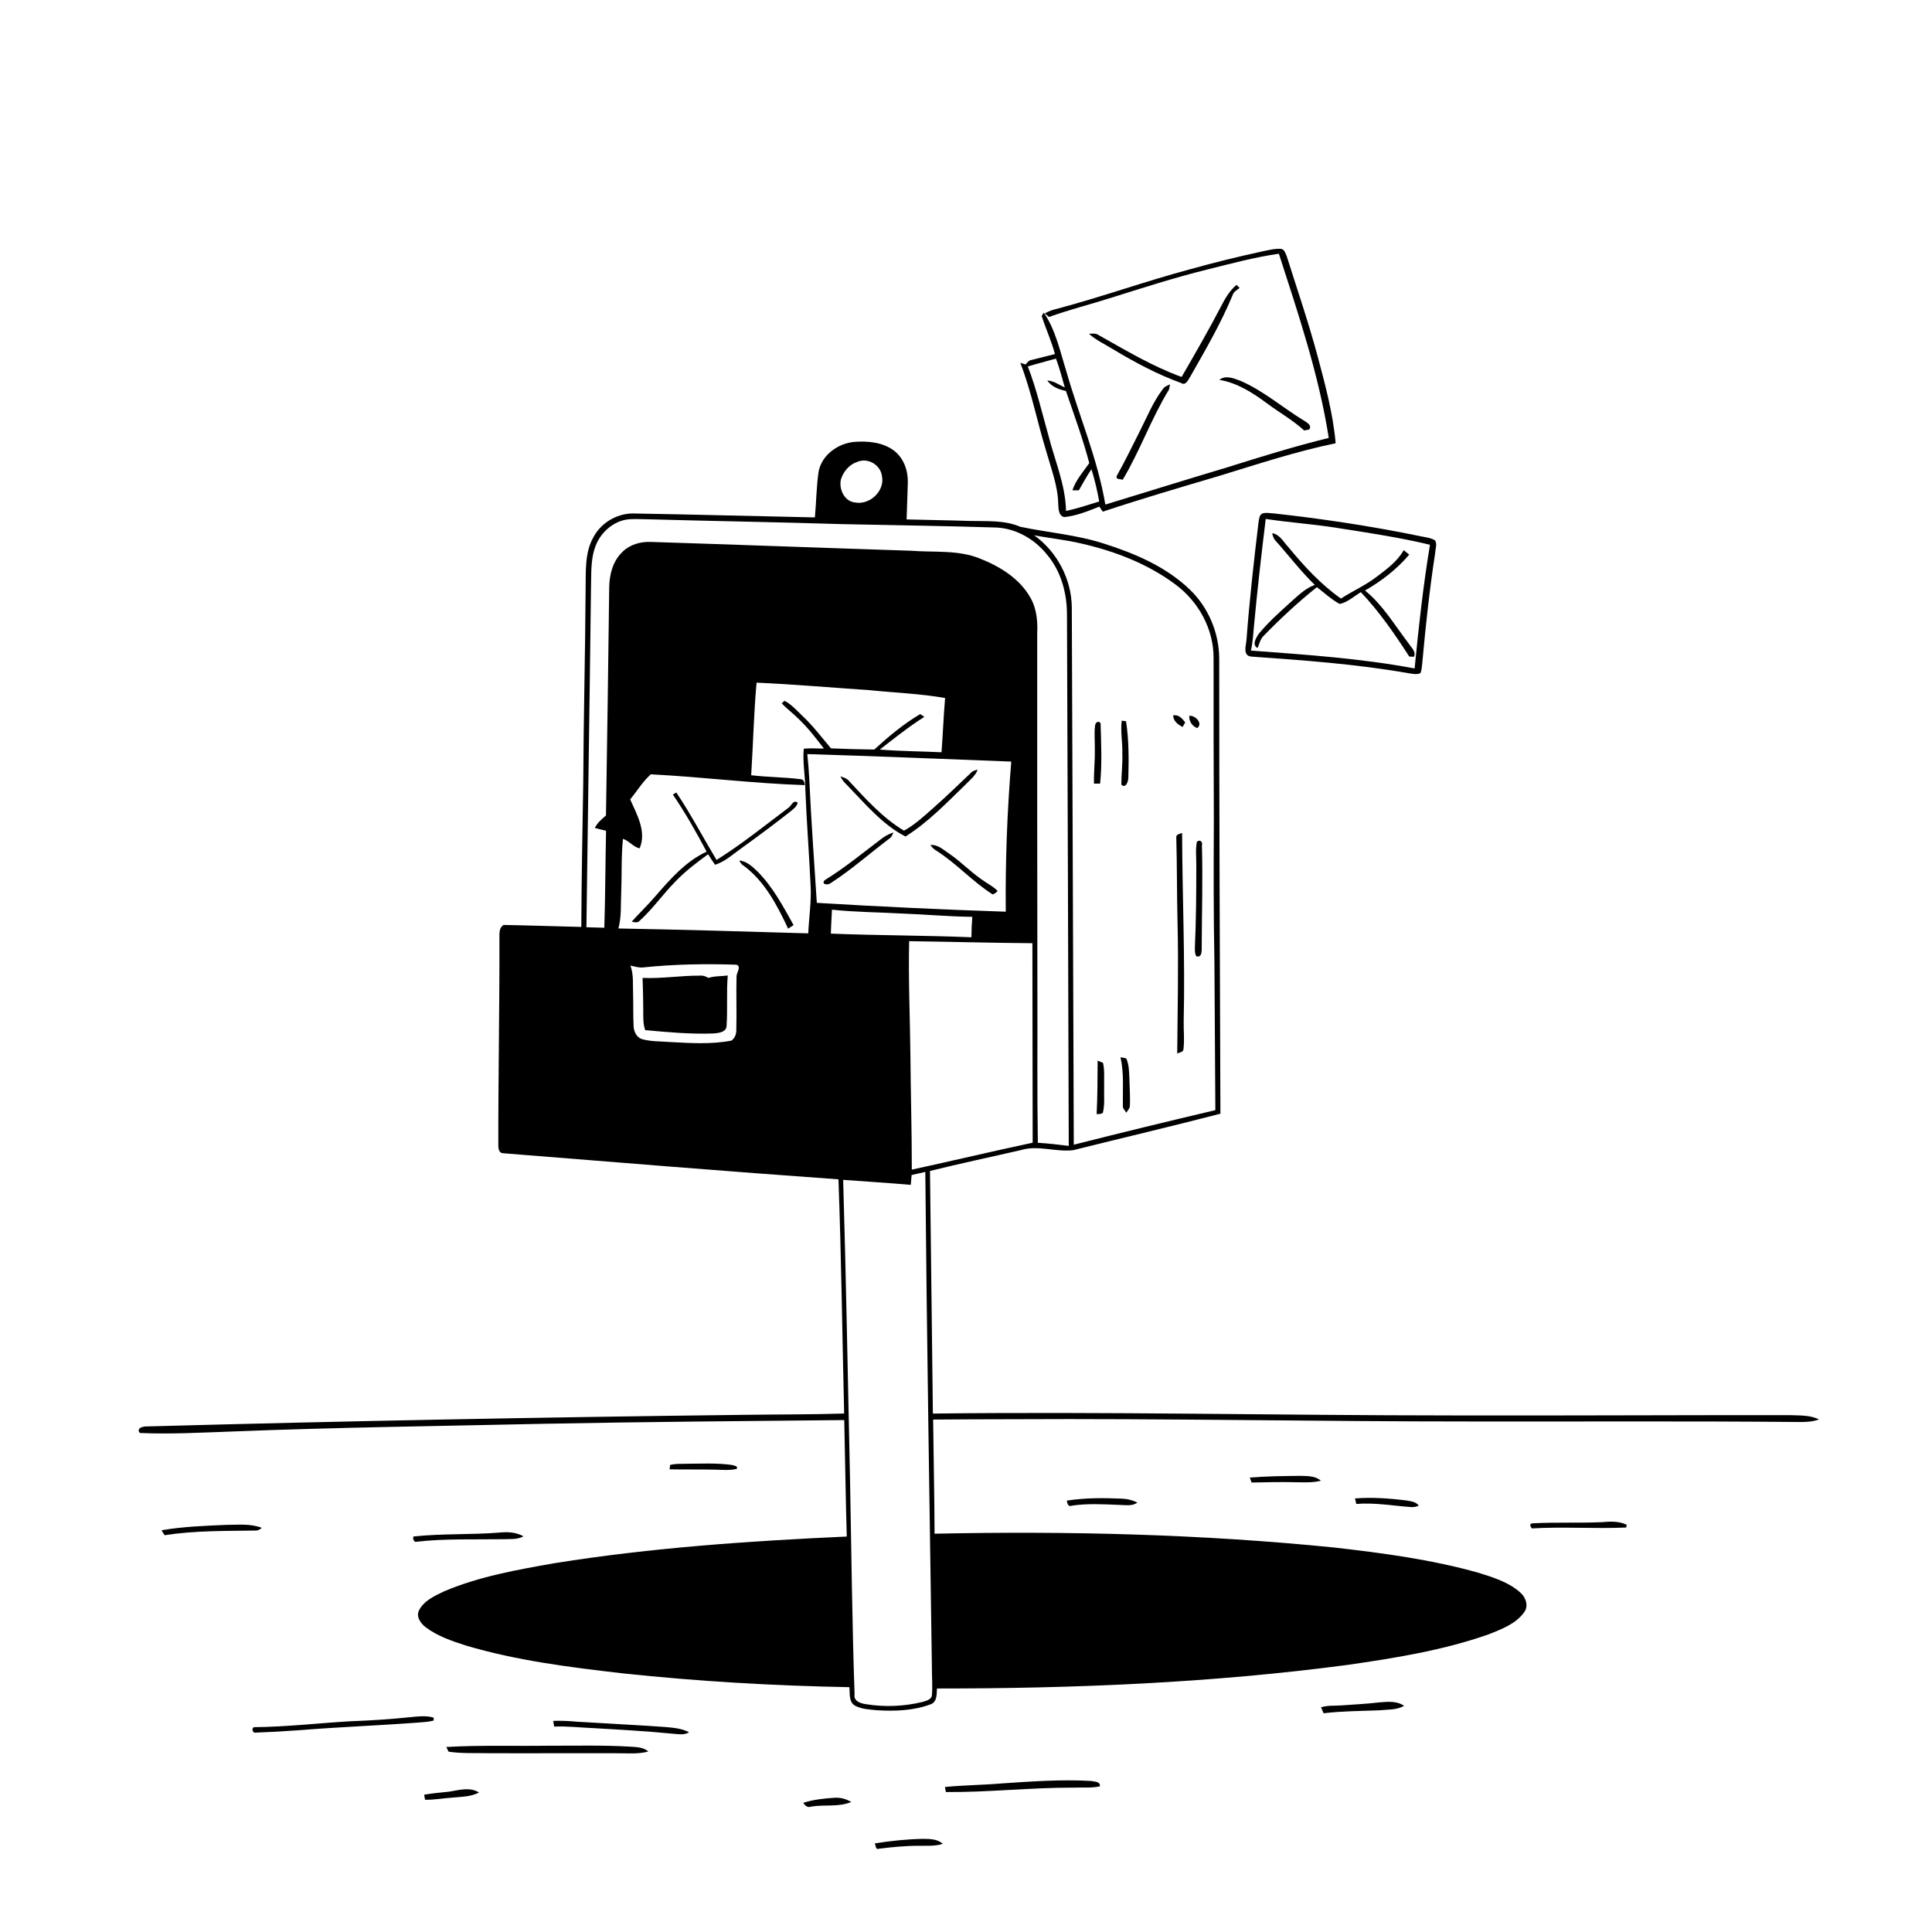 <svg xmlns="http://www.w3.org/2000/svg" viewBox="0 0 1024 1024" version="1.1">
<g id="Parent-Group"><g id="Group-rgba(0,0,0,0)" fill="rgba(0,0,0,0)">
<path fill="rgba(0,0,0,0)" opacity="1.00" d=" M 0.00 0.00 L 1024.00 0.00 L 1024.00 1024.00 L 0.00 1024.00 L 0.00 0.00 M 668.94 133.27 C 656.11 136.06 643.36 139.18 630.72 142.73 C 607.12 149.04 584.10 157.32 560.49 163.60 C 558.14 164.15 555.81 164.86 553.76 166.16 C 554.32 166.62 555.45 167.54 556.02 168.00 C 566.52 164.22 577.36 161.47 588.01 158.12 C 605.26 152.69 622.48 147.15 640.05 142.80 C 652.56 139.69 665.05 136.31 677.83 134.48 C 688.20 166.56 699.04 198.70 704.27 232.11 C 686.15 236.54 668.33 242.09 650.54 247.67 C 628.94 254.14 607.40 260.82 585.85 267.43 C 581.76 243.12 571.87 220.35 565.16 196.73 C 561.84 186.18 559.56 175.00 553.25 165.72 C 552.96 166.14 552.40 166.99 552.12 167.42 C 554.21 174.23 557.35 180.73 559.13 187.67 C 555.01 188.71 550.89 189.76 546.77 190.77 C 545.29 190.92 544.48 192.19 543.57 193.18 C 542.63 192.87 541.70 192.58 540.78 192.31 C 546.72 207.63 549.80 223.87 554.64 239.55 C 557.16 248.56 560.68 257.48 560.88 266.96 C 561.03 269.50 560.93 273.23 563.99 274.08 C 570.49 273.46 576.65 270.90 582.68 268.52 C 583.13 269.19 584.03 270.53 584.48 271.20 C 604.91 264.39 625.59 258.34 646.25 252.22 C 666.66 245.98 686.99 239.25 707.93 234.93 C 706.55 219.27 702.42 204.02 698.38 188.87 C 693.59 171.03 687.60 153.55 682.04 135.95 C 681.39 134.43 680.93 132.42 679.12 131.90 C 675.67 131.66 672.29 132.60 668.94 133.27 M 647.24 162.27 C 640.61 174.98 633.46 187.40 626.28 199.79 C 610.79 194.18 596.67 185.66 582.36 177.64 C 580.85 176.51 578.90 176.84 577.16 176.91 C 580.95 180.33 585.65 182.46 589.96 185.13 C 601.49 192.03 613.38 198.43 626.03 203.01 C 628.50 204.54 629.66 201.44 630.77 199.80 C 638.83 185.60 647.12 171.44 653.35 156.32 C 653.94 154.55 655.66 153.69 657.03 152.60 C 656.61 152.19 655.78 151.38 655.37 150.97 C 651.78 154.03 649.34 158.11 647.24 162.27 M 646.30 201.34 C 655.71 202.90 663.90 208.11 671.42 213.71 C 677.97 218.60 685.18 222.62 691.24 228.16 C 691.90 228.03 693.23 227.78 693.89 227.65 C 695.54 225.47 692.64 223.89 691.08 222.90 C 679.73 215.99 669.57 207.02 657.28 201.77 C 653.88 200.50 649.49 198.70 646.30 201.34 M 616.25 206.33 C 611.16 212.98 608.04 220.84 604.27 228.25 C 600.22 236.25 596.35 244.34 591.94 252.15 C 591.13 254.28 593.80 253.83 595.06 254.27 C 604.26 238.90 610.20 221.79 619.57 206.52 C 619.72 205.82 620.02 204.42 620.17 203.72 C 618.71 204.34 617.13 204.92 616.25 206.33 M 433.90 249.79 C 432.70 257.89 432.67 266.10 431.90 274.23 C 400.28 273.60 368.65 272.70 337.02 272.18 C 327.96 271.58 318.87 276.61 314.58 284.62 C 309.83 292.95 310.55 302.83 310.39 312.05 C 310.19 346.38 309.28 380.71 309.13 415.04 C 308.72 440.45 308.20 465.87 308.11 491.29 C 294.39 490.97 280.66 490.49 266.94 490.24 C 264.57 491.58 264.67 494.56 264.71 496.93 C 264.80 533.65 264.06 570.37 264.12 607.10 C 264.12 608.74 264.46 611.16 266.57 611.23 C 325.83 615.96 385.10 620.85 444.40 625.07 C 445.93 666.43 446.41 707.82 447.42 749.20 C 429.60 749.75 411.76 749.64 393.94 749.90 C 288.60 751.14 183.27 753.17 77.96 756.04 C 76.02 755.89 71.92 756.92 74.15 759.51 C 90.43 760.23 106.74 759.29 123.01 758.73 C 178.34 756.52 233.72 755.85 289.08 754.62 C 341.87 753.61 394.67 753.17 447.47 752.67 C 447.94 773.24 448.21 793.83 448.80 814.40 C 397.08 816.76 345.30 820.30 294.14 828.49 C 274.27 831.97 254.14 835.50 235.46 843.41 C 230.56 845.78 224.96 848.21 222.24 853.23 C 220.28 856.63 222.83 860.28 225.49 862.38 C 231.80 867.16 239.42 869.77 246.89 872.15 C 273.93 880.20 302.07 883.68 330.03 886.91 C 369.94 891.16 410.05 893.49 450.18 894.24 C 450.56 897.51 449.76 901.86 452.99 903.93 C 456.61 905.96 460.91 906.05 464.95 906.47 C 474.46 907.03 484.35 906.69 493.35 903.28 C 496.73 902.01 496.44 897.89 496.60 894.94 C 569.25 894.96 642.03 892.00 714.10 882.45 C 739.45 878.80 764.96 874.72 789.19 866.17 C 795.92 863.45 803.35 860.73 807.77 854.62 C 810.34 851.31 808.74 846.65 805.85 844.13 C 799.64 838.53 791.41 836.05 783.60 833.59 C 758.63 826.56 732.82 823.14 707.10 820.21 C 636.76 813.13 565.98 811.40 495.33 812.90 C 495.28 792.73 494.79 772.57 494.58 752.40 C 508.38 752.29 522.19 752.24 535.99 752.22 C 617.31 751.77 698.61 753.44 779.93 753.41 C 837.62 753.51 895.32 753.15 953.01 753.69 C 956.73 753.72 960.54 753.67 964.09 752.33 C 959.47 749.98 954.06 750.28 949.02 750.07 C 889.35 749.98 829.67 750.35 770.00 750.21 C 678.15 750.19 586.30 748.12 494.45 749.22 C 493.97 706.36 493.44 663.50 492.91 620.64 C 508.86 616.67 525.02 613.28 541.06 609.58 C 550.16 606.79 559.61 610.75 568.85 609.61 C 594.83 603.12 620.94 597.01 646.85 590.28 C 646.54 509.88 646.20 429.48 646.21 349.07 C 646.15 335.39 640.46 321.88 630.55 312.41 C 617.93 300.31 601.43 293.28 584.97 288.07 C 570.60 283.44 555.47 282.28 540.77 279.20 C 532.28 275.55 522.93 276.36 513.92 276.11 C 502.79 275.74 491.65 275.62 480.52 275.30 C 480.79 268.86 480.92 262.42 481.16 255.98 C 481.36 249.65 479.12 242.99 474.01 238.99 C 468.09 234.39 460.16 233.70 452.94 234.19 C 444.26 234.96 435.71 240.95 433.90 249.79 M 669.16 272.14 C 667.35 272.90 667.34 275.30 667.02 276.96 C 664.56 297.63 662.21 318.32 660.67 339.09 C 660.45 342.12 658.54 347.35 663.03 347.99 C 690.83 349.96 718.71 351.94 746.20 356.76 C 748.37 357.05 750.70 357.74 752.83 356.80 C 753.63 354.99 753.64 352.95 753.87 351.02 C 755.62 331.65 757.72 312.31 760.67 293.09 C 760.77 290.88 761.84 288.42 760.59 286.38 C 758.01 284.88 754.94 284.71 752.10 284.05 C 726.63 278.84 700.89 274.95 675.05 272.11 C 673.10 272.01 671.06 271.55 669.16 272.14 M 355.17 776.48 C 355.10 777.05 354.97 778.21 354.91 778.78 C 362.95 778.93 371.00 778.77 379.04 778.95 C 382.86 779.05 386.75 779.43 390.51 778.53 C 391.28 776.86 388.96 776.86 387.93 776.46 C 379.69 775.31 371.34 775.80 363.05 775.84 C 360.42 775.92 357.72 775.74 355.17 776.48 M 662.44 783.15 C 662.67 783.81 663.13 785.12 663.36 785.78 C 671.22 785.60 679.10 785.42 686.98 785.62 C 691.35 785.67 695.80 785.92 700.09 784.81 C 697.08 782.12 692.77 782.37 689.01 782.23 C 680.15 782.34 671.27 782.41 662.44 783.15 M 565.40 795.37 C 565.76 796.74 566.01 798.86 568.05 798.04 C 576.30 796.79 584.68 797.29 592.99 797.62 C 596.30 797.65 599.94 798.49 602.85 796.40 C 600.43 795.19 597.80 794.48 595.11 794.34 C 585.20 793.90 575.22 793.81 565.40 795.37 M 718.19 794.20 C 718.40 795.17 718.62 796.15 718.85 797.13 C 728.61 796.29 738.33 798.12 748.05 798.79 C 749.40 798.85 750.71 798.61 751.97 798.05 C 750.43 795.78 747.52 795.71 745.10 795.23 C 736.19 794.14 727.16 793.50 718.19 794.20 M 812.30 807.39 C 810.38 807.56 811.12 809.03 811.89 810.09 C 828.54 809.11 845.24 810.35 861.90 809.62 C 861.97 809.26 862.12 808.54 862.20 808.18 C 858.16 806.18 853.43 806.37 849.07 806.78 C 836.82 807.31 824.52 806.74 812.30 807.39 M 85.65 811.06 C 86.12 811.96 86.65 812.84 87.24 813.69 C 103.03 811.22 119.07 811.48 135.01 811.22 C 136.46 811.37 137.71 810.71 138.78 809.80 C 132.77 807.43 126.24 808.21 119.95 808.21 C 108.49 808.70 96.97 809.13 85.65 811.06 M 219.11 814.37 C 218.78 815.51 219.09 816.46 220.04 817.22 C 235.64 815.40 251.39 816.05 267.07 815.81 C 270.56 815.66 274.31 816.10 277.46 814.27 C 273.64 812.14 269.19 811.83 264.91 812.28 C 249.67 813.52 234.33 812.74 219.11 814.37 M 711.07 903.89 C 707.43 904.17 703.70 903.78 700.17 904.90 C 700.61 905.94 701.07 907.01 701.54 908.06 C 711.32 906.88 721.19 906.90 731.02 906.50 C 735.44 906.04 740.21 906.44 744.21 904.13 C 740.31 901.39 735.41 901.95 730.96 902.31 C 724.35 903.10 717.70 903.39 711.07 903.89 M 217.17 910.16 C 206.80 911.25 196.38 911.91 185.96 912.29 C 168.98 913.27 152.06 915.26 135.04 915.43 C 133.36 915.28 133.46 918.05 135.05 918.35 C 143.02 918.06 151.00 917.60 158.96 917.02 C 179.94 915.33 200.98 914.55 221.97 912.97 C 224.61 912.71 227.32 912.68 229.88 911.88 C 229.86 911.50 229.84 910.74 229.83 910.36 C 225.70 909.17 221.36 909.74 217.17 910.16 M 293.22 912.11 C 293.38 913.11 293.54 914.12 293.71 915.14 C 300.48 914.81 307.21 915.65 313.96 915.91 C 328.31 916.75 342.67 917.52 356.97 918.94 C 359.73 919.10 362.75 919.79 365.21 918.11 C 361.16 916.00 356.55 915.71 352.09 915.31 C 336.71 914.23 321.31 913.51 305.92 912.56 C 301.70 912.15 297.46 911.95 293.22 912.11 M 236.56 925.94 C 236.86 926.56 237.45 927.80 237.75 928.42 C 244.75 929.48 251.91 929.08 258.99 929.24 C 281.67 929.34 304.36 929.17 327.05 929.26 C 332.58 929.23 338.23 929.82 343.64 928.33 C 340.99 926.02 337.37 925.99 334.05 925.77 C 319.71 924.90 305.33 925.31 290.97 925.26 C 272.83 925.53 254.67 924.89 236.56 925.94 M 531.10 945.24 C 521.03 946.12 510.90 946.14 500.84 947.14 C 500.96 947.81 501.21 949.15 501.33 949.82 C 523.92 949.99 546.42 947.42 569.01 947.48 C 573.64 947.30 578.36 947.80 582.93 946.80 C 583.39 944.11 579.84 944.33 578.07 943.93 C 562.41 943.05 546.72 944.20 531.10 945.24 M 238.13 949.61 C 233.68 950.10 229.22 950.44 224.81 951.24 C 224.92 951.90 225.16 953.23 225.28 953.90 C 230.25 954.02 235.14 953.04 240.09 952.75 C 244.74 952.29 249.66 952.33 253.89 950.06 C 249.07 947.00 243.30 948.78 238.13 949.61 M 425.76 955.53 C 426.68 957.02 428.04 958.25 429.92 957.54 C 436.96 956.33 444.49 957.95 451.19 955.08 C 448.44 953.45 445.27 952.59 442.07 952.87 C 436.58 953.24 431.02 953.82 425.76 955.53 M 463.64 977.04 C 464.25 978.07 463.97 980.62 465.88 979.86 C 472.86 979.00 479.88 978.28 486.93 978.31 C 491.19 978.23 495.56 978.63 499.69 977.28 C 496.83 974.60 492.68 974.68 489.02 974.63 C 480.52 974.81 472.04 975.70 463.64 977.04 Z" />
<path fill="rgba(0,0,0,0)" opacity="1.00" d=" M 544.76 194.23 C 549.70 192.71 554.74 191.51 559.70 190.06 C 561.52 195.08 562.95 200.24 564.37 205.39 C 561.34 203.96 558.51 201.87 555.06 201.67 C 557.34 204.95 561.20 206.45 564.97 207.22 C 569.29 219.89 573.92 232.50 577.34 245.45 C 574.11 250.08 570.15 254.43 568.40 259.89 C 569.25 259.89 570.96 259.87 571.81 259.87 C 574.02 256.13 576.00 252.27 578.49 248.71 C 580.26 254.29 581.55 260.02 582.60 265.79 C 576.78 267.60 570.99 269.56 565.01 270.79 C 564.74 256.95 559.07 244.16 555.72 230.93 C 552.25 218.64 549.37 206.16 544.76 194.23 Z" />
<path fill="rgba(0,0,0,0)" opacity="1.00" d=" M 454.50 244.76 C 459.96 242.50 466.53 246.27 467.41 252.08 C 469.27 260.13 460.97 267.90 453.07 266.30 C 447.43 265.66 444.53 259.12 445.72 254.06 C 447.01 249.87 450.24 246.10 454.50 244.76 Z" />
<path fill="rgba(0,0,0,0)" opacity="1.00" d=" M 670.86 275.05 C 683.56 276.97 696.41 277.82 709.10 279.87 C 725.44 282.43 741.83 284.87 757.91 288.74 C 754.31 310.47 751.91 332.37 749.78 354.29 C 721.15 348.92 692.00 347.00 663.00 344.82 C 664.01 340.64 664.20 336.33 664.61 332.07 C 666.36 313.03 668.55 294.02 670.86 275.05 M 674.28 282.59 C 674.59 284.10 675.08 285.62 676.21 286.74 C 683.13 294.47 689.41 302.78 696.87 310.02 C 691.81 311.81 687.99 315.71 684.05 319.17 C 678.15 324.50 672.19 329.85 667.13 335.98 C 665.75 338.04 663.39 341.86 666.55 343.46 C 667.53 341.23 667.94 338.61 669.85 336.91 C 678.72 327.80 688.04 319.13 697.99 311.20 C 701.95 314.24 705.64 317.73 710.07 320.11 C 714.20 319.25 717.67 316.07 721.25 313.83 C 731.07 324.19 739.22 336.02 746.94 347.98 C 747.56 348.01 748.80 348.07 749.41 348.11 C 750.75 345.41 748.02 343.29 746.73 341.20 C 739.32 331.55 733.02 320.74 723.49 312.97 C 732.24 307.99 740.38 301.65 746.92 293.97 C 745.94 293.17 744.97 292.38 743.99 291.60 C 740.63 297.59 734.97 301.67 729.62 305.73 C 723.75 310.25 716.92 313.23 710.73 317.25 C 700.06 309.74 691.19 300.07 682.92 290.06 C 680.31 287.31 678.39 283.29 674.28 282.59 Z" />
<path fill="rgba(0,0,0,0)" opacity="1.00" d=" M 400.99 361.82 C 420.96 362.71 440.89 364.46 460.83 365.80 C 474.19 367.17 487.69 367.63 500.93 369.97 C 500.09 379.53 499.77 389.14 499.02 398.71 C 488.11 398.21 477.19 398.17 466.30 397.29 C 474.02 391.29 481.66 385.20 489.93 379.94 C 489.39 379.58 488.30 378.85 487.75 378.48 C 478.88 383.71 470.97 390.36 463.38 397.27 C 455.76 397.17 448.04 396.99 440.44 396.65 C 435.55 390.85 430.95 384.78 425.43 379.55 C 422.39 376.68 419.59 373.38 415.81 371.45 C 415.44 371.78 414.71 372.45 414.34 372.78 C 417.23 375.86 420.69 378.35 423.64 381.39 C 428.52 386.04 432.58 391.42 436.69 396.74 C 433.12 396.81 429.56 396.44 426.01 396.83 C 425.37 403.88 426.72 410.91 426.83 417.96 C 427.48 434.99 428.83 451.99 429.62 469.03 C 430.14 477.61 428.78 486.14 428.38 494.70 C 394.84 493.70 361.31 492.72 327.76 492.11 C 329.48 485.87 328.94 479.35 329.26 472.96 C 329.63 463.51 329.22 454.03 330.18 444.61 C 333.50 445.66 335.63 448.93 339.02 449.65 C 342.79 440.74 337.56 431.72 334.01 423.69 C 337.65 419.28 340.66 414.24 344.93 410.42 C 372.17 411.76 399.30 415.29 426.57 416.13 C 426.34 414.64 426.01 412.94 424.15 412.97 C 415.52 411.89 406.78 411.93 398.14 410.89 C 399.19 394.54 399.52 378.14 400.99 361.82 M 356.61 421.11 C 363.23 430.80 369.01 441.04 374.51 451.40 C 363.37 456.55 355.10 466.10 347.20 475.21 C 343.25 479.81 338.85 484.00 334.80 488.51 C 336.15 488.78 337.88 489.31 338.97 488.08 C 346.00 481.71 351.43 473.84 358.09 467.11 C 363.28 461.69 369.28 457.16 375.33 452.75 C 376.49 454.65 377.69 456.54 379.00 458.35 C 384.52 456.60 388.77 452.49 393.43 449.24 C 402.11 443.01 410.66 436.60 419.07 430.00 C 420.56 428.73 422.37 427.50 422.79 425.45 C 420.39 423.52 419.38 427.39 417.55 428.40 C 405.12 437.72 392.98 447.55 379.78 455.79 C 372.64 443.90 366.19 431.58 358.48 420.04 C 357.85 420.39 357.23 420.75 356.61 421.11 M 391.89 456.06 C 392.22 456.94 392.73 457.69 393.43 458.31 C 405.02 466.54 411.83 479.63 417.73 492.21 C 418.69 491.58 419.65 490.95 420.61 490.31 C 415.01 480.30 409.56 469.92 401.33 461.77 C 398.68 459.19 395.72 456.51 391.89 456.06 Z" />
<path fill="rgba(0,0,0,0)" opacity="1.00" d=" M 427.89 399.68 C 463.94 400.77 499.96 402.27 535.99 403.66 C 533.82 430.12 532.81 456.67 533.08 483.22 C 499.68 482.11 466.29 480.54 432.93 478.53 C 431.52 456.70 429.94 434.87 428.94 413.02 C 428.69 408.56 428.37 404.12 427.89 399.68 M 514.65 409.58 C 507.94 415.92 501.35 422.39 494.41 428.47 C 489.58 432.71 484.82 437.19 479.13 440.27 C 467.79 433.46 458.90 423.50 449.98 413.92 C 448.84 412.53 447.08 412.02 445.45 411.51 C 446.25 413.27 447.50 414.77 448.93 416.08 C 458.49 425.93 467.52 436.95 479.91 443.37 C 491.89 435.87 501.69 425.58 511.78 415.81 C 514.10 413.37 516.99 411.24 518.17 407.96 C 516.89 408.26 515.55 408.55 514.65 409.58 M 466.87 444.82 C 457.08 452.23 447.58 460.08 437.09 466.51 C 435.06 468.79 438.76 469.28 440.16 468.15 C 451.19 461.02 461.05 452.26 471.52 444.36 C 472.63 443.63 473.01 442.32 473.57 441.21 C 471.14 442.00 468.88 443.24 466.87 444.82 M 493.10 447.90 C 493.94 449.01 494.93 450.07 496.16 450.80 C 506.90 457.54 515.37 467.24 526.10 474.04 C 527.16 473.72 528.05 473.11 528.75 472.21 C 526.19 469.60 522.83 468.06 519.95 465.89 C 514.15 461.84 509.23 456.69 503.41 452.68 C 500.21 450.62 497.24 447.48 493.10 447.90 Z" />
<path fill="rgba(0,0,0,0)" opacity="1.00" d=" M 440.96 482.14 C 453.27 483.47 465.67 483.49 478.03 484.19 C 490.47 484.64 502.89 485.81 515.34 485.93 C 515.06 489.54 514.89 493.15 514.87 496.77 C 490.06 495.76 465.20 495.84 440.38 494.83 C 440.45 490.59 440.79 486.37 440.96 482.14 Z" />
<path fill="rgba(0,0,0,0)" opacity="1.00" d=" M 481.87 498.84 C 503.65 499.13 525.42 499.77 547.19 499.92 C 547.19 535.17 547.33 570.42 547.34 605.66 C 525.94 610.21 504.66 615.29 483.28 619.93 C 483.30 599.64 482.69 579.36 482.53 559.07 C 482.32 538.99 481.39 518.91 481.87 498.84 Z" />
<path fill="rgba(0,0,0,0)" opacity="1.00" d=" M 341.06 512.74 C 357.28 511.04 373.64 510.79 389.94 511.30 C 393.17 511.58 390.67 515.34 390.39 517.12 C 390.13 526.72 390.51 536.34 390.26 545.94 C 390.31 548.07 389.47 550.29 387.68 551.54 C 376.90 553.62 365.88 552.87 355.00 552.29 C 350.06 551.88 345.02 552.11 340.21 550.75 C 337.40 549.83 335.97 546.78 335.83 544.00 C 335.54 538.34 335.72 532.67 335.55 527.01 C 335.33 521.91 335.95 516.67 334.15 511.78 C 336.41 512.26 338.70 513.05 341.06 512.74 M 340.58 518.31 C 340.75 523.86 340.94 529.41 340.94 534.97 C 340.99 538.65 340.72 542.45 341.96 545.99 C 353.96 547.09 366.02 548.20 378.09 547.76 C 380.64 547.53 384.56 547.28 385.08 544.10 C 385.74 535.10 384.97 526.03 385.72 517.03 C 382.30 517.52 378.78 517.22 375.47 518.32 C 374.09 517.52 372.58 516.91 370.96 517.11 C 360.81 517.05 350.72 518.77 340.58 518.31 Z" />
</g>
<g id="Group-000000" fill="#000000">
<path fill="#000000" opacity="1.00" d=" M 668.94 133.27 C 672.29 132.60 675.67 131.66 679.12 131.90 C 680.93 132.42 681.39 134.43 682.04 135.95 C 687.60 153.55 693.59 171.03 698.38 188.87 C 702.42 204.02 706.55 219.27 707.93 234.93 C 686.99 239.25 666.66 245.98 646.25 252.22 C 625.59 258.34 604.91 264.39 584.48 271.20 C 584.03 270.53 583.13 269.19 582.68 268.52 C 576.65 270.90 570.49 273.46 563.99 274.08 C 560.93 273.23 561.03 269.50 560.88 266.96 C 560.68 257.48 557.16 248.56 554.64 239.55 C 549.80 223.87 546.72 207.63 540.78 192.31 C 541.70 192.58 542.63 192.87 543.57 193.18 C 544.48 192.19 545.29 190.92 546.77 190.77 C 550.89 189.76 555.01 188.71 559.13 187.67 C 557.35 180.73 554.21 174.23 552.12 167.42 C 552.40 166.99 552.96 166.14 553.25 165.72 C 559.56 175.00 561.84 186.18 565.16 196.73 C 571.87 220.35 581.76 243.12 585.85 267.43 C 607.40 260.82 628.94 254.14 650.54 247.67 C 668.33 242.09 686.15 236.54 704.27 232.11 C 699.04 198.70 688.20 166.56 677.83 134.48 C 665.05 136.31 652.56 139.69 640.05 142.80 C 622.48 147.15 605.26 152.69 588.01 158.12 C 577.36 161.47 566.52 164.22 556.02 168.00 C 555.45 167.54 554.32 166.62 553.76 166.16 C 555.81 164.86 558.14 164.15 560.49 163.60 C 584.10 157.32 607.12 149.04 630.72 142.73 C 643.36 139.18 656.11 136.06 668.94 133.27 M 544.76 194.23 C 549.37 206.16 552.25 218.64 555.72 230.93 C 559.07 244.16 564.74 256.95 565.01 270.79 C 570.99 269.56 576.78 267.60 582.60 265.79 C 581.55 260.02 580.26 254.29 578.49 248.71 C 576.00 252.27 574.02 256.13 571.81 259.87 C 570.96 259.87 569.25 259.89 568.40 259.89 C 570.15 254.43 574.11 250.08 577.34 245.45 C 573.92 232.50 569.29 219.89 564.97 207.22 C 561.20 206.45 557.34 204.95 555.06 201.67 C 558.51 201.87 561.34 203.96 564.37 205.39 C 562.95 200.24 561.52 195.08 559.70 190.06 C 554.74 191.51 549.70 192.71 544.76 194.23 Z" />
<path fill="#000000" opacity="1.00" d=" M 647.24 162.27 C 649.34 158.11 651.78 154.03 655.37 150.97 C 655.78 151.38 656.61 152.19 657.03 152.60 C 655.66 153.69 653.94 154.55 653.35 156.32 C 647.12 171.44 638.83 185.60 630.77 199.80 C 629.66 201.44 628.50 204.54 626.03 203.01 C 613.38 198.43 601.49 192.03 589.96 185.13 C 585.65 182.46 580.95 180.33 577.16 176.91 C 578.90 176.84 580.85 176.51 582.36 177.64 C 596.67 185.66 610.79 194.18 626.28 199.79 C 633.46 187.40 640.61 174.98 647.24 162.27 Z" />
<path fill="#000000" opacity="1.00" d=" M 646.30 201.34 C 649.49 198.70 653.88 200.50 657.28 201.77 C 669.57 207.02 679.73 215.99 691.08 222.90 C 692.64 223.89 695.54 225.47 693.89 227.65 C 693.23 227.78 691.90 228.03 691.24 228.16 C 685.18 222.62 677.97 218.60 671.42 213.71 C 663.90 208.11 655.71 202.90 646.30 201.34 Z" />
<path fill="#000000" opacity="1.00" d=" M 616.25 206.33 C 617.13 204.92 618.71 204.34 620.17 203.72 C 620.02 204.42 619.72 205.82 619.57 206.52 C 610.20 221.79 604.26 238.90 595.06 254.27 C 593.80 253.83 591.13 254.28 591.94 252.15 C 596.35 244.34 600.22 236.25 604.27 228.25 C 608.04 220.84 611.16 212.98 616.25 206.33 Z" />
<path fill="#000000" opacity="1.00" d=" M 433.90 249.79 C 435.71 240.95 444.26 234.96 452.94 234.19 C 460.16 233.70 468.09 234.39 474.01 238.99 C 479.12 242.99 481.36 249.65 481.16 255.98 C 480.92 262.42 480.79 268.86 480.52 275.30 C 491.65 275.62 502.79 275.74 513.92 276.11 C 522.93 276.36 532.28 275.55 540.77 279.20 C 555.47 282.28 570.60 283.44 584.97 288.07 C 601.43 293.28 617.93 300.31 630.55 312.41 C 640.46 321.88 646.15 335.39 646.21 349.07 C 646.20 429.48 646.54 509.88 646.85 590.28 C 620.94 597.01 594.83 603.12 568.85 609.61 C 559.61 610.75 550.16 606.79 541.06 609.58 C 525.02 613.28 508.86 616.67 492.91 620.64 C 493.44 663.50 493.97 706.36 494.45 749.22 C 586.30 748.12 678.15 750.19 770.00 750.21 C 829.67 750.35 889.35 749.98 949.02 750.07 C 954.06 750.28 959.47 749.98 964.09 752.33 C 960.54 753.67 956.73 753.72 953.01 753.69 C 895.32 753.15 837.62 753.51 779.93 753.41 C 698.61 753.44 617.31 751.77 535.99 752.22 C 522.19 752.24 508.38 752.29 494.58 752.40 C 494.79 772.57 495.28 792.73 495.33 812.90 C 565.98 811.40 636.76 813.13 707.10 820.21 C 732.82 823.14 758.63 826.56 783.60 833.59 C 791.41 836.05 799.64 838.53 805.85 844.13 C 808.74 846.65 810.34 851.31 807.77 854.62 C 803.35 860.73 795.92 863.45 789.19 866.17 C 764.96 874.72 739.45 878.80 714.10 882.45 C 642.03 892.00 569.25 894.96 496.60 894.94 C 496.44 897.89 496.73 902.01 493.35 903.28 C 484.35 906.69 474.46 907.03 464.95 906.47 C 460.91 906.05 456.61 905.96 452.99 903.93 C 449.76 901.86 450.56 897.51 450.18 894.24 C 410.05 893.49 369.94 891.16 330.03 886.91 C 302.07 883.68 273.93 880.20 246.89 872.15 C 239.42 869.77 231.80 867.16 225.49 862.38 C 222.83 860.28 220.28 856.63 222.24 853.23 C 224.96 848.21 230.56 845.78 235.46 843.41 C 254.14 835.50 274.27 831.97 294.14 828.49 C 345.30 820.30 397.08 816.76 448.80 814.40 C 448.21 793.83 447.94 773.24 447.47 752.67 C 394.67 753.17 341.87 753.61 289.08 754.62 C 233.72 755.85 178.34 756.52 123.01 758.73 C 106.74 759.29 90.43 760.23 74.15 759.51 C 71.92 756.92 76.02 755.89 77.96 756.04 C 183.27 753.17 288.60 751.14 393.94 749.90 C 411.76 749.64 429.60 749.75 447.42 749.20 C 446.41 707.82 445.93 666.43 444.40 625.07 C 385.10 620.85 325.83 615.96 266.57 611.23 C 264.46 611.16 264.12 608.74 264.12 607.10 C 264.06 570.37 264.80 533.65 264.71 496.93 C 264.67 494.56 264.57 491.58 266.94 490.24 C 280.66 490.49 294.39 490.97 308.11 491.29 C 308.20 465.87 308.72 440.45 309.13 415.04 C 309.28 380.71 310.19 346.38 310.39 312.05 C 310.55 302.83 309.83 292.95 314.58 284.62 C 318.87 276.61 327.96 271.58 337.02 272.18 C 368.65 272.70 400.28 273.60 431.90 274.23 C 432.67 266.10 432.70 257.89 433.90 249.79 M 454.50 244.76 C 450.24 246.10 447.01 249.87 445.72 254.06 C 444.53 259.12 447.43 265.66 453.07 266.30 C 460.97 267.90 469.27 260.13 467.41 252.08 C 466.53 246.27 459.96 242.50 454.50 244.76 M 315.58 289.60 C 312.90 296.74 313.47 304.49 313.23 311.97 C 312.52 371.81 311.58 431.63 310.81 491.46 C 313.97 491.55 317.13 491.61 320.30 491.72 C 320.86 474.58 320.83 457.43 321.23 440.30 C 319.23 439.85 317.24 439.38 315.27 438.85 C 316.59 436.10 318.95 434.16 321.18 432.20 C 321.84 391.81 322.40 351.42 322.90 311.03 C 323.03 304.42 324.85 297.43 329.72 292.70 C 333.64 288.68 339.42 286.99 344.93 287.23 C 390.89 288.68 436.84 290.42 482.80 291.90 C 495.16 292.88 508.14 291.29 519.86 296.23 C 530.29 300.39 540.55 306.82 546.18 316.85 C 549.50 322.65 550.04 329.47 549.74 336.01 C 549.71 399.00 549.74 461.99 549.84 524.98 C 549.95 551.89 549.64 578.80 550.08 605.70 C 555.56 606.04 561.01 606.65 566.46 607.34 C 566.16 513.55 565.91 419.76 565.52 325.98 C 565.57 314.57 562.44 302.81 554.96 293.98 C 548.45 285.81 538.60 280.08 528.06 279.60 C 500.70 278.72 473.33 278.40 445.96 277.79 C 411.66 276.71 377.34 276.19 343.03 275.22 C 339.07 275.20 335.05 274.81 331.13 275.55 C 324.00 277.17 318.07 282.78 315.58 289.60 M 548.11 283.70 C 560.31 292.44 567.95 306.97 568.08 321.99 C 568.51 416.90 568.73 511.81 569.13 606.72 C 594.08 600.38 619.10 594.30 644.16 588.40 C 644.01 562.27 643.83 536.14 643.67 510.02 C 643.18 485.01 643.24 460.00 643.36 434.99 C 643.26 406.33 643.17 377.67 643.22 349.02 C 643.39 333.62 635.31 318.90 623.05 309.81 C 608.34 298.82 590.81 292.08 573.01 288.06 C 564.80 286.08 556.38 285.31 548.11 283.70 M 400.99 361.82 C 399.52 378.14 399.19 394.54 398.14 410.89 C 406.78 411.93 415.52 411.89 424.15 412.97 C 426.01 412.94 426.34 414.64 426.57 416.13 C 399.30 415.29 372.17 411.76 344.93 410.42 C 340.66 414.24 337.65 419.28 334.01 423.69 C 337.56 431.72 342.79 440.74 339.02 449.65 C 335.63 448.93 333.50 445.66 330.18 444.61 C 329.22 454.03 329.63 463.51 329.26 472.96 C 328.94 479.35 329.48 485.87 327.76 492.11 C 361.31 492.72 394.84 493.70 428.38 494.70 C 428.78 486.14 430.14 477.61 429.62 469.03 C 428.83 451.99 427.48 434.99 426.83 417.96 C 426.72 410.91 425.37 403.88 426.01 396.83 C 429.56 396.44 433.12 396.81 436.69 396.74 C 432.58 391.42 428.52 386.04 423.64 381.39 C 420.69 378.35 417.23 375.86 414.34 372.78 C 414.71 372.45 415.44 371.78 415.81 371.45 C 419.59 373.38 422.39 376.68 425.43 379.55 C 430.95 384.78 435.55 390.85 440.44 396.65 C 448.04 396.99 455.76 397.17 463.38 397.27 C 470.97 390.36 478.88 383.71 487.75 378.48 C 488.30 378.85 489.39 379.58 489.93 379.94 C 481.66 385.20 474.02 391.29 466.30 397.29 C 477.19 398.17 488.11 398.21 499.02 398.71 C 499.77 389.14 500.09 379.53 500.93 369.97 C 487.69 367.63 474.19 367.17 460.83 365.80 C 440.89 364.46 420.96 362.71 400.99 361.82 M 427.89 399.68 C 428.37 404.12 428.69 408.56 428.94 413.02 C 429.94 434.87 431.52 456.70 432.93 478.53 C 466.29 480.54 499.68 482.11 533.08 483.22 C 532.81 456.67 533.82 430.12 535.99 403.66 C 499.96 402.27 463.94 400.77 427.89 399.68 M 440.96 482.14 C 440.79 486.37 440.45 490.59 440.38 494.83 C 465.20 495.84 490.06 495.76 514.87 496.77 C 514.89 493.15 515.06 489.54 515.34 485.93 C 502.89 485.81 490.47 484.64 478.03 484.19 C 465.67 483.49 453.27 483.47 440.96 482.14 M 481.87 498.84 C 481.39 518.91 482.32 538.99 482.53 559.07 C 482.69 579.36 483.30 599.64 483.28 619.93 C 504.66 615.29 525.94 610.21 547.34 605.66 C 547.33 570.42 547.19 535.17 547.19 499.92 C 525.42 499.77 503.65 499.13 481.87 498.84 M 341.06 512.74 C 338.70 513.05 336.41 512.26 334.15 511.78 C 335.95 516.67 335.33 521.91 335.55 527.01 C 335.72 532.67 335.54 538.34 335.83 544.00 C 335.97 546.78 337.40 549.83 340.21 550.75 C 345.02 552.11 350.06 551.88 355.00 552.29 C 365.88 552.87 376.90 553.62 387.68 551.54 C 389.47 550.29 390.31 548.07 390.26 545.94 C 390.51 536.34 390.13 526.72 390.39 517.12 C 390.67 515.34 393.17 511.58 389.94 511.30 C 373.64 510.79 357.28 511.04 341.06 512.74 M 483.18 622.79 C 483.03 624.52 482.88 626.25 482.72 628.00 C 470.79 626.97 458.83 626.21 446.89 625.35 C 448.47 677.90 449.32 730.46 450.51 783.02 C 451.26 821.33 451.62 859.65 452.94 897.95 C 452.28 901.65 456.15 902.86 459.03 903.26 C 468.96 904.87 479.24 904.43 489.01 902.05 C 491.01 901.44 494.01 900.76 493.96 898.13 C 494.34 893.44 493.89 888.73 493.93 884.05 C 492.66 796.41 491.23 708.78 490.43 621.14 C 488.00 621.67 485.59 622.21 483.18 622.79 Z" />
<path fill="#000000" opacity="1.00" d=" M 669.16 272.14 C 671.06 271.55 673.10 272.01 675.05 272.11 C 700.89 274.95 726.63 278.84 752.10 284.05 C 754.94 284.71 758.01 284.88 760.59 286.38 C 761.84 288.42 760.77 290.88 760.67 293.09 C 757.72 312.31 755.62 331.65 753.87 351.02 C 753.64 352.95 753.63 354.99 752.83 356.80 C 750.70 357.74 748.37 357.05 746.20 356.76 C 718.71 351.94 690.83 349.96 663.03 347.99 C 658.54 347.35 660.45 342.12 660.67 339.09 C 662.21 318.32 664.56 297.63 667.02 276.96 C 667.34 275.30 667.35 272.90 669.16 272.14 M 670.86 275.05 C 668.55 294.02 666.36 313.03 664.61 332.07 C 664.20 336.33 664.01 340.64 663.00 344.82 C 692.00 347.00 721.15 348.92 749.78 354.29 C 751.91 332.37 754.31 310.47 757.91 288.74 C 741.83 284.87 725.44 282.43 709.10 279.87 C 696.41 277.82 683.56 276.97 670.86 275.05 Z" />
<path fill="#000000" opacity="1.00" d=" M 674.28 282.59 C 678.39 283.29 680.31 287.31 682.92 290.06 C 691.19 300.07 700.06 309.74 710.73 317.25 C 716.92 313.23 723.75 310.25 729.62 305.73 C 734.97 301.67 740.63 297.59 743.99 291.60 C 744.97 292.38 745.94 293.17 746.92 293.97 C 740.38 301.65 732.24 307.99 723.49 312.97 C 733.02 320.74 739.32 331.55 746.73 341.20 C 748.02 343.29 750.75 345.41 749.41 348.11 C 748.80 348.07 747.56 348.01 746.94 347.98 C 739.22 336.02 731.07 324.19 721.25 313.83 C 717.67 316.07 714.20 319.25 710.07 320.11 C 705.64 317.73 701.95 314.24 697.99 311.20 C 688.04 319.13 678.72 327.80 669.85 336.91 C 667.94 338.61 667.53 341.23 666.55 343.46 C 663.39 341.86 665.75 338.04 667.13 335.98 C 672.19 329.85 678.15 324.50 684.05 319.17 C 687.99 315.71 691.81 311.81 696.87 310.02 C 689.41 302.78 683.13 294.47 676.21 286.74 C 675.08 285.62 674.59 284.10 674.28 282.59 Z" />
<path fill="#000000" opacity="1.00" d=" M 621.76 379.18 C 624.71 378.58 626.57 380.82 628.19 382.89 C 627.84 383.49 627.15 384.69 626.81 385.29 C 624.28 384.06 621.96 382.20 621.76 379.18 Z" />
<path fill="#000000" opacity="1.00" d=" M 630.34 379.40 C 633.46 379.03 637.83 383.41 634.55 385.89 C 631.92 385.01 630.10 382.15 630.34 379.40 Z" />
<path fill="#000000" opacity="1.00" d=" M 594.54 381.97 C 595.11 382.04 596.26 382.20 596.83 382.27 C 598.33 392.09 598.33 402.14 598.04 412.06 C 598.09 414.01 596.74 418.20 594.33 415.88 C 594.33 410.26 595.10 404.65 594.84 399.02 C 595.02 393.33 593.79 387.63 594.54 381.97 Z" />
<path fill="#000000" opacity="1.00" d=" M 580.43 384.46 C 580.58 382.90 582.39 381.63 583.34 383.46 C 583.61 394.06 584.17 404.74 583.08 415.32 C 582.27 415.32 580.64 415.32 579.83 415.33 C 579.68 409.22 580.42 403.15 580.27 397.05 C 580.37 392.86 579.87 388.63 580.43 384.46 Z" />
<path fill="#000000" opacity="1.00" d=" M 514.65 409.58 C 515.55 408.55 516.89 408.26 518.17 407.96 C 516.99 411.24 514.10 413.37 511.78 415.81 C 501.69 425.58 491.89 435.87 479.91 443.37 C 467.52 436.95 458.49 425.93 448.93 416.08 C 447.50 414.77 446.25 413.27 445.45 411.51 C 447.08 412.02 448.84 412.53 449.98 413.92 C 458.90 423.50 467.79 433.46 479.13 440.27 C 484.82 437.19 489.58 432.71 494.41 428.47 C 501.35 422.39 507.94 415.92 514.65 409.58 Z" />
<path fill="#000000" opacity="1.00" d=" M 356.61 421.11 C 357.23 420.75 357.85 420.39 358.48 420.04 C 366.19 431.58 372.64 443.90 379.78 455.79 C 392.98 447.55 405.12 437.72 417.55 428.40 C 419.38 427.39 420.39 423.52 422.79 425.45 C 422.37 427.50 420.56 428.73 419.07 430.00 C 410.66 436.60 402.11 443.01 393.43 449.24 C 388.77 452.49 384.52 456.60 379.00 458.35 C 377.69 456.54 376.49 454.65 375.33 452.75 C 369.28 457.16 363.28 461.69 358.09 467.11 C 351.43 473.84 346.00 481.71 338.97 488.08 C 337.88 489.31 336.15 488.78 334.80 488.51 C 338.85 484.00 343.25 479.81 347.20 475.21 C 355.10 466.10 363.37 456.55 374.51 451.40 C 369.01 441.04 363.23 430.80 356.61 421.11 Z" />
<path fill="#000000" opacity="1.00" d=" M 466.87 444.82 C 468.88 443.24 471.14 442.00 473.57 441.21 C 473.01 442.32 472.63 443.63 471.52 444.36 C 461.05 452.26 451.19 461.02 440.16 468.15 C 438.76 469.28 435.06 468.79 437.09 466.51 C 447.58 460.08 457.08 452.23 466.87 444.82 Z" />
<path fill="#000000" opacity="1.00" d=" M 623.46 444.01 C 623.23 442.11 625.25 442.01 626.54 441.51 C 626.64 474.68 628.17 507.84 627.38 541.01 C 627.26 546.02 627.90 551.06 627.25 556.05 C 627.29 557.78 625.00 557.71 623.95 558.43 C 624.13 535.29 624.70 512.14 624.12 488.99 C 623.75 474.00 623.88 458.99 623.46 444.01 Z" />
<path fill="#000000" opacity="1.00" d=" M 634.35 446.20 C 635.77 444.76 637.64 446.06 637.04 448.00 C 637.55 466.00 637.00 484.02 636.93 502.03 C 636.93 503.98 637.13 507.76 634.05 506.83 C 633.23 505.36 633.29 503.66 633.32 502.05 C 633.96 487.73 634.07 473.39 634.06 459.06 C 634.12 454.77 633.57 450.44 634.35 446.20 Z" />
<path fill="#000000" opacity="1.00" d=" M 493.10 447.90 C 497.24 447.48 500.21 450.62 503.41 452.68 C 509.23 456.69 514.15 461.84 519.95 465.89 C 522.83 468.06 526.19 469.60 528.75 472.21 C 528.05 473.11 527.16 473.72 526.10 474.04 C 515.37 467.24 506.90 457.54 496.16 450.80 C 494.93 450.07 493.94 449.01 493.10 447.90 Z" />
<path fill="#000000" opacity="1.00" d=" M 391.89 456.06 C 395.72 456.51 398.68 459.19 401.33 461.77 C 409.56 469.92 415.01 480.30 420.61 490.31 C 419.65 490.95 418.69 491.58 417.73 492.21 C 411.83 479.63 405.02 466.54 393.43 458.31 C 392.73 457.69 392.22 456.94 391.89 456.06 Z" />
<path fill="#000000" opacity="1.00" d=" M 340.58 518.31 C 350.72 518.77 360.81 517.05 370.96 517.11 C 372.58 516.91 374.09 517.52 375.47 518.32 C 378.78 517.22 382.30 517.52 385.72 517.03 C 384.97 526.03 385.74 535.10 385.08 544.10 C 384.56 547.28 380.64 547.53 378.09 547.76 C 366.02 548.20 353.96 547.09 341.96 545.99 C 340.72 542.45 340.99 538.65 340.94 534.97 C 340.94 529.41 340.75 523.86 340.58 518.31 Z" />
<path fill="#000000" opacity="1.00" d=" M 593.89 560.38 C 594.89 560.54 595.92 560.68 596.91 560.97 C 598.53 564.38 598.40 568.27 598.62 571.96 C 598.71 576.64 599.07 581.33 598.87 586.02 C 598.87 587.49 597.64 588.53 597.01 589.76 C 596.30 588.58 594.98 587.56 595.14 586.04 C 595.03 577.48 595.80 568.81 593.89 560.38 Z" />
<path fill="#000000" opacity="1.00" d=" M 581.76 562.16 C 582.47 562.46 583.90 563.05 584.62 563.34 C 585.58 567.48 585.08 571.78 585.22 575.99 C 585.06 580.55 585.65 585.21 584.57 589.69 C 583.73 590.66 582.34 590.36 581.24 590.54 C 581.70 581.09 581.74 571.62 581.76 562.16 Z" />
<path fill="#000000" opacity="1.00" d=" M 355.17 776.48 C 357.72 775.74 360.42 775.92 363.05 775.84 C 371.34 775.80 379.69 775.31 387.93 776.46 C 388.96 776.86 391.28 776.86 390.51 778.53 C 386.75 779.43 382.86 779.05 379.04 778.95 C 371.00 778.77 362.95 778.93 354.91 778.78 C 354.97 778.21 355.10 777.05 355.17 776.48 Z" />
<path fill="#000000" opacity="1.00" d=" M 662.44 783.15 C 671.27 782.41 680.15 782.34 689.01 782.23 C 692.77 782.37 697.08 782.12 700.09 784.81 C 695.80 785.92 691.35 785.67 686.98 785.62 C 679.10 785.42 671.22 785.60 663.36 785.78 C 663.13 785.12 662.67 783.81 662.44 783.15 Z" />
<path fill="#000000" opacity="1.00" d=" M 565.40 795.37 C 575.22 793.81 585.20 793.90 595.11 794.34 C 597.80 794.48 600.43 795.19 602.85 796.40 C 599.94 798.49 596.30 797.65 592.99 797.62 C 584.68 797.29 576.30 796.79 568.05 798.04 C 566.01 798.86 565.76 796.74 565.40 795.37 Z" />
<path fill="#000000" opacity="1.00" d=" M 718.19 794.20 C 727.16 793.50 736.19 794.14 745.10 795.23 C 747.52 795.71 750.43 795.78 751.97 798.05 C 750.71 798.61 749.40 798.85 748.05 798.79 C 738.33 798.12 728.61 796.29 718.85 797.13 C 718.62 796.15 718.40 795.17 718.19 794.20 Z" />
<path fill="#000000" opacity="1.00" d=" M 812.30 807.39 C 824.52 806.74 836.82 807.31 849.07 806.78 C 853.43 806.37 858.16 806.18 862.20 808.18 C 862.12 808.54 861.97 809.26 861.90 809.62 C 845.24 810.35 828.54 809.11 811.89 810.09 C 811.12 809.03 810.38 807.56 812.30 807.39 Z" />
<path fill="#000000" opacity="1.00" d=" M 85.65 811.06 C 96.97 809.13 108.49 808.70 119.95 808.21 C 126.24 808.21 132.77 807.43 138.78 809.80 C 137.71 810.71 136.46 811.37 135.01 811.22 C 119.07 811.48 103.03 811.22 87.24 813.69 C 86.65 812.84 86.12 811.96 85.65 811.06 Z" />
<path fill="#000000" opacity="1.00" d=" M 219.11 814.37 C 234.33 812.74 249.67 813.52 264.91 812.28 C 269.19 811.83 273.64 812.14 277.46 814.27 C 274.31 816.10 270.56 815.66 267.07 815.81 C 251.39 816.05 235.64 815.40 220.04 817.22 C 219.09 816.46 218.78 815.51 219.11 814.37 Z" />
<path fill="#000000" opacity="1.00" d=" M 711.07 903.89 C 717.70 903.39 724.35 903.10 730.96 902.31 C 735.41 901.95 740.31 901.39 744.21 904.13 C 740.21 906.44 735.44 906.04 731.02 906.50 C 721.19 906.90 711.32 906.88 701.54 908.06 C 701.07 907.01 700.61 905.94 700.17 904.90 C 703.70 903.78 707.43 904.17 711.07 903.89 Z" />
<path fill="#000000" opacity="1.00" d=" M 217.17 910.16 C 221.36 909.74 225.70 909.17 229.83 910.36 C 229.84 910.74 229.86 911.50 229.88 911.88 C 227.32 912.68 224.61 912.71 221.97 912.97 C 200.98 914.55 179.94 915.33 158.96 917.02 C 151.00 917.60 143.02 918.06 135.05 918.35 C 133.46 918.05 133.36 915.28 135.04 915.43 C 152.06 915.26 168.98 913.27 185.96 912.29 C 196.38 911.91 206.80 911.25 217.17 910.16 Z" />
<path fill="#000000" opacity="1.00" d=" M 293.22 912.11 C 297.46 911.95 301.70 912.15 305.92 912.56 C 321.31 913.51 336.71 914.23 352.09 915.31 C 356.55 915.71 361.16 916.00 365.21 918.11 C 362.75 919.79 359.73 919.10 356.97 918.94 C 342.67 917.52 328.31 916.75 313.96 915.91 C 307.21 915.65 300.48 914.81 293.71 915.14 C 293.54 914.12 293.38 913.11 293.22 912.11 Z" />
<path fill="#000000" opacity="1.00" d=" M 236.56 925.94 C 254.67 924.89 272.83 925.53 290.97 925.26 C 305.33 925.31 319.71 924.90 334.05 925.77 C 337.37 925.99 340.99 926.02 343.64 928.33 C 338.23 929.82 332.58 929.23 327.05 929.26 C 304.36 929.17 281.67 929.34 258.99 929.24 C 251.91 929.08 244.75 929.48 237.75 928.42 C 237.45 927.80 236.86 926.56 236.56 925.94 Z" />
<path fill="#000000" opacity="1.00" d=" M 531.10 945.24 C 546.72 944.20 562.41 943.05 578.07 943.93 C 579.84 944.33 583.39 944.11 582.93 946.80 C 578.36 947.80 573.64 947.30 569.01 947.48 C 546.42 947.42 523.92 949.99 501.33 949.82 C 501.21 949.15 500.96 947.81 500.84 947.14 C 510.90 946.14 521.03 946.12 531.10 945.24 Z" />
<path fill="#000000" opacity="1.00" d=" M 238.13 949.61 C 243.30 948.78 249.07 947.00 253.89 950.06 C 249.66 952.33 244.74 952.29 240.09 952.75 C 235.14 953.04 230.25 954.02 225.28 953.90 C 225.16 953.23 224.92 951.90 224.81 951.24 C 229.22 950.44 233.68 950.10 238.13 949.61 Z" />
<path fill="#000000" opacity="1.00" d=" M 425.76 955.53 C 431.02 953.82 436.58 953.24 442.07 952.87 C 445.27 952.59 448.44 953.45 451.19 955.08 C 444.49 957.95 436.96 956.33 429.92 957.54 C 428.04 958.25 426.68 957.02 425.76 955.53 Z" />
<path fill="#000000" opacity="1.00" d=" M 463.64 977.04 C 472.04 975.70 480.52 974.81 489.02 974.63 C 492.68 974.68 496.83 974.60 499.69 977.28 C 495.56 978.63 491.19 978.23 486.93 978.31 C 479.88 978.28 472.86 979.00 465.88 979.86 C 463.97 980.62 464.25 978.07 463.64 977.04 Z" />
</g>
<g id="Group-000000" fill="#000000">
<path fill="rgba(0,0,0,0)" opacity="1.00" d=" M 315.58 289.60 C 318.07 282.78 324.00 277.17 331.13 275.55 C 335.05 274.81 339.07 275.20 343.03 275.22 C 377.34 276.19 411.66 276.71 445.96 277.79 C 473.33 278.40 500.70 278.72 528.06 279.60 C 538.60 280.08 548.45 285.81 554.96 293.98 C 562.44 302.81 565.57 314.57 565.52 325.98 C 565.91 419.76 566.16 513.55 566.46 607.34 C 561.01 606.65 555.56 606.04 550.08 605.70 C 549.64 578.80 549.95 551.89 549.84 524.98 C 549.74 461.99 549.71 399.00 549.74 336.01 C 550.04 329.47 549.50 322.65 546.18 316.85 C 540.55 306.82 530.29 300.39 519.86 296.23 C 508.14 291.29 495.16 292.88 482.80 291.90 C 436.84 290.42 390.89 288.68 344.93 287.23 C 339.42 286.99 333.64 288.68 329.72 292.70 C 324.85 297.43 323.03 304.42 322.90 311.03 C 322.40 351.42 321.84 391.81 321.18 432.20 C 318.95 434.16 316.59 436.10 315.27 438.85 C 317.24 439.38 319.23 439.85 321.23 440.30 C 320.83 457.43 320.86 474.58 320.30 491.72 C 317.13 491.61 313.97 491.55 310.81 491.46 C 311.58 431.63 312.52 371.81 313.23 311.97 C 313.47 304.49 312.90 296.74 315.58 289.60 Z" />
<path fill="rgba(0,0,0,0)" opacity="1.00" d=" M 548.11 283.70 C 556.38 285.31 564.80 286.08 573.01 288.06 C 590.81 292.08 608.34 298.82 623.05 309.81 C 635.31 318.90 643.39 333.62 643.22 349.02 C 643.17 377.67 643.26 406.33 643.36 434.99 C 643.24 460.00 643.18 485.01 643.67 510.02 C 643.83 536.14 644.01 562.27 644.16 588.40 C 619.10 594.30 594.08 600.38 569.13 606.72 C 568.73 511.81 568.51 416.90 568.08 321.99 C 567.95 306.97 560.31 292.44 548.11 283.70 M 621.76 379.18 C 621.96 382.20 624.28 384.06 626.81 385.29 C 627.15 384.69 627.84 383.49 628.19 382.89 C 626.57 380.82 624.71 378.58 621.76 379.18 M 630.34 379.40 C 630.10 382.15 631.92 385.01 634.55 385.89 C 637.83 383.41 633.46 379.03 630.34 379.40 M 594.54 381.97 C 593.79 387.63 595.02 393.33 594.84 399.02 C 595.10 404.65 594.33 410.26 594.33 415.88 C 596.74 418.20 598.09 414.01 598.04 412.06 C 598.33 402.14 598.33 392.09 596.83 382.27 C 596.26 382.20 595.11 382.04 594.54 381.97 M 580.43 384.46 C 579.87 388.63 580.37 392.86 580.27 397.05 C 580.42 403.15 579.68 409.22 579.83 415.33 C 580.64 415.32 582.27 415.32 583.08 415.32 C 584.17 404.74 583.61 394.06 583.34 383.46 C 582.39 381.63 580.58 382.90 580.43 384.46 M 623.46 444.01 C 623.88 458.99 623.75 474.00 624.12 488.99 C 624.70 512.14 624.13 535.29 623.95 558.43 C 625.00 557.71 627.29 557.78 627.25 556.05 C 627.90 551.06 627.26 546.02 627.38 541.01 C 628.17 507.84 626.64 474.68 626.54 441.51 C 625.25 442.01 623.23 442.11 623.46 444.01 M 634.35 446.20 C 633.57 450.44 634.12 454.77 634.06 459.06 C 634.07 473.39 633.96 487.73 633.32 502.05 C 633.29 503.66 633.23 505.36 634.05 506.83 C 637.13 507.76 636.93 503.98 636.93 502.03 C 637.00 484.02 637.55 466.00 637.04 448.00 C 637.64 446.06 635.77 444.76 634.35 446.20 M 593.89 560.38 C 595.80 568.81 595.03 577.48 595.14 586.04 C 594.98 587.56 596.30 588.58 597.01 589.76 C 597.64 588.53 598.87 587.49 598.87 586.02 C 599.07 581.33 598.71 576.64 598.62 571.96 C 598.40 568.27 598.53 564.38 596.91 560.97 C 595.92 560.68 594.89 560.54 593.89 560.38 M 581.76 562.16 C 581.74 571.62 581.70 581.09 581.24 590.54 C 582.34 590.36 583.73 590.66 584.57 589.69 C 585.65 585.21 585.06 580.55 585.22 575.99 C 585.08 571.78 585.58 567.48 584.62 563.34 C 583.90 563.05 582.47 562.46 581.76 562.16 Z" />
<path fill="rgba(0,0,0,0)" opacity="1.00" d=" M 483.18 622.79 C 485.59 622.21 488.00 621.67 490.43 621.14 C 491.23 708.78 492.66 796.41 493.93 884.05 C 493.89 888.73 494.34 893.44 493.96 898.13 C 494.01 900.76 491.01 901.44 489.01 902.05 C 479.24 904.43 468.96 904.87 459.03 903.26 C 456.15 902.86 452.28 901.65 452.94 897.95 C 451.62 859.65 451.26 821.33 450.51 783.02 C 449.32 730.46 448.47 677.90 446.89 625.35 C 458.83 626.21 470.79 626.97 482.72 628.00 C 482.88 626.25 483.03 624.52 483.18 622.79 Z" />
</g>
</g></svg>